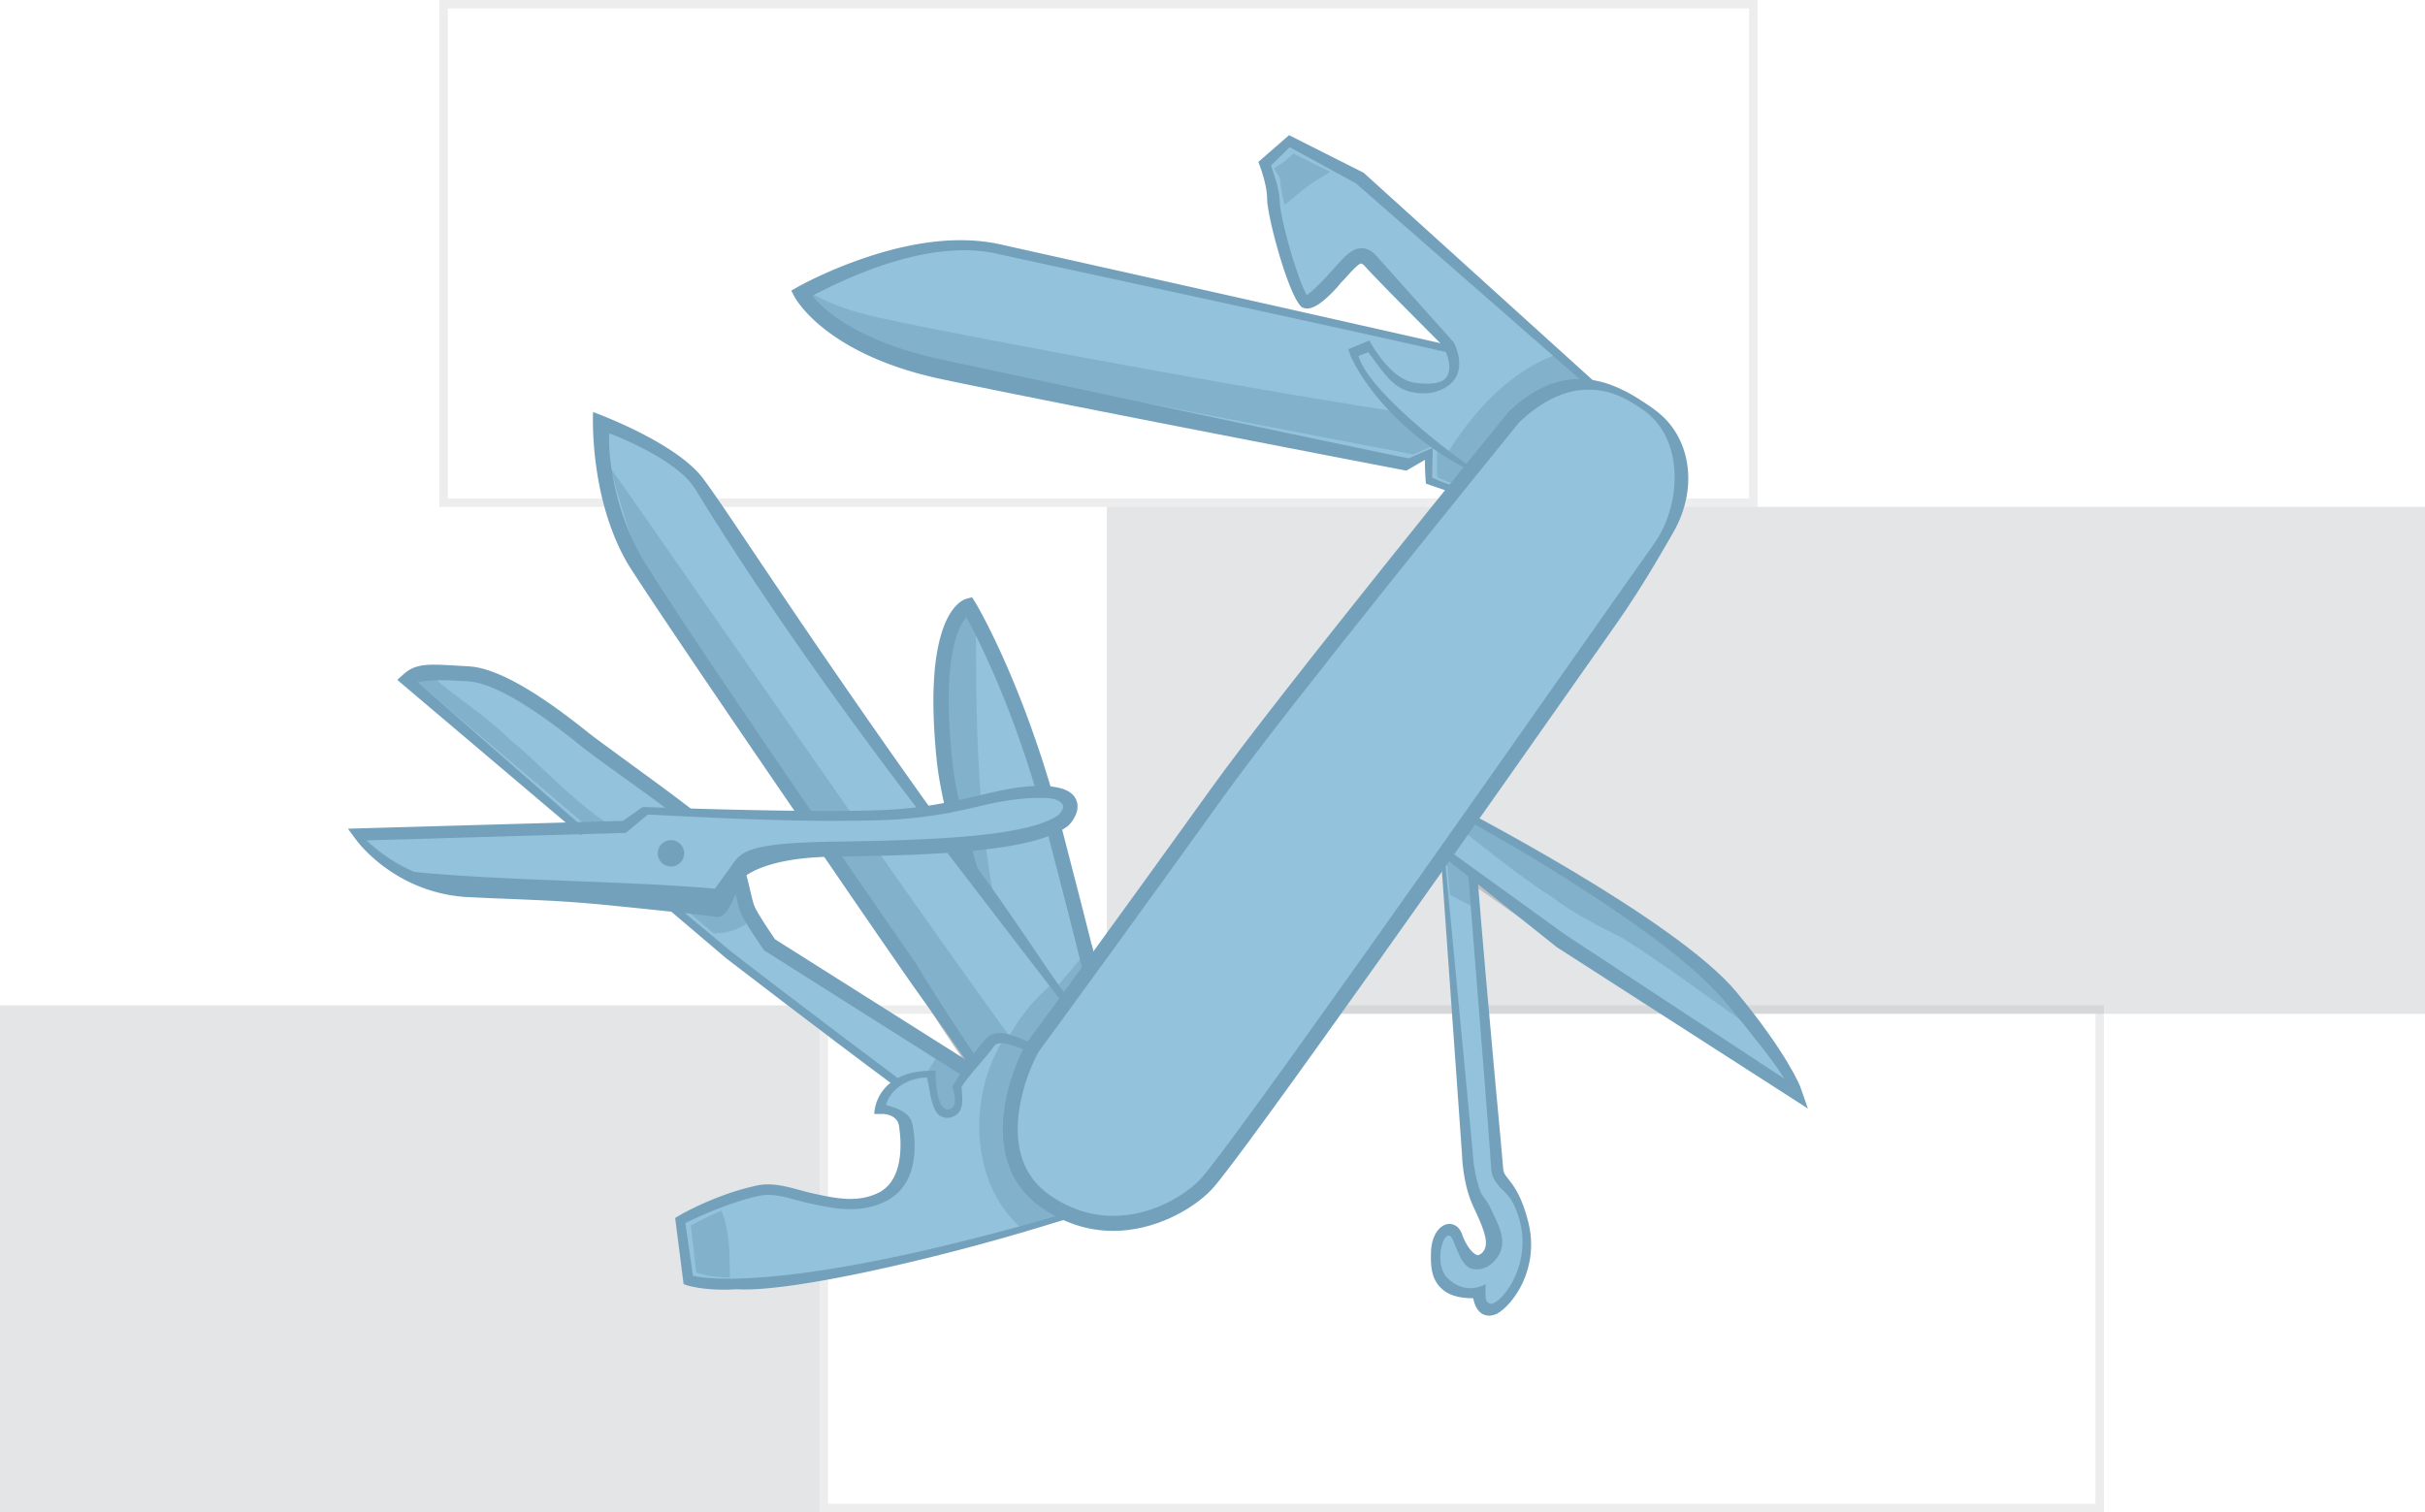 <svg width="287" height="179" xmlns="http://www.w3.org/2000/svg"><g fill="none" fill-rule="evenodd"><path fill="#E3E5E7" d="M0 119h97v60H0zM131 60h156v60H131z"/><path stroke="#7D8082" opacity=".14" d="M52.5.5h155v59h-155zM97.5 119.5h151v59h-151z"/><g fill-rule="nonzero"><path d="M184.134 47.797l-2.675-3.389s-52.96-11.95-63.481-14.268c-10.521-2.318-23.36 4.994-23.36 4.994s3.031 5.886 16.405 8.74c13.374 2.853 55.636 10.878 55.636 10.878l2.853-1.248s-.178 3.389 0 3.924c.178.535 15.692 3.388 14.622-9.631zm-13.552 52.328l3.21 37.097s.071 3.139 1.07 5.421c.998 2.283 2.781 5.28 1.07 6.956-1.712 1.677-3.389-1.07-3.852-2.497-.464-1.427-1.89-.392-1.962 1.712-.071 2.07-.178 4.994 4.922 4.637 0 0 .143 2.783 1.605 1.962 1.462-.82 4.565-4.672 3.317-9.809-1.249-5.136-2.925-4.708-3.032-6.599-.107-1.89-3.138-39.772-3.138-39.772l-3.21.892zm-56.17-27.894s5.848 9.773 10.164 26.396c4.315 16.622 7.31 27.822 6.062 30.854-1.248 3.032-17.297-21.759-19.08-38.88-1.783-17.122 2.853-18.37 2.853-18.37z" fill="#BEC0C2"/><path d="M70.901 49.759s7.668 4.815 10.343 9.452 47.255 62.423 47.255 62.423 7.846 14.446 1.426 17.835c-6.42 3.388-22.468-24.256-22.468-24.256s-31.563-45.657-32.81-48.69c-1.25-3.031-3.746-12.306-3.746-12.306s-.713-1.605 0-4.458z" fill="#BEC0C2"/><path d="M48.005 80.97l38.16 32.353s33.881 26.146 37.697 27.109c3.816.963 4.53-2.39 4.53-2.39l-1.89-2.996-35.7-22.58s-2.14-3.067-2.604-4.208c-.463-1.142-.963-4.887-2.14-6.885-1.176-1.997-14.729-11.379-17.225-13.412-2.497-2.033-9.38-7.49-13.66-7.74-4.315-.214-5.848-.464-7.168.749z" fill="#BEC0C2"/><path d="M122.864 124.63s-4.137-1.783-5.493-.642c-1.355 1.177-3.958 5.458-3.958 5.458s.32 2.496-1.248 2.924c-1.57.464-2.033-4.03-2.033-4.03s-5.528.428-5.85 3.281c0 0 2.497.036 2.818 2.14.321 2.14 1.82 6.136-3.031 8.419-4.85 2.283-9.736-1.356-14.48-.321-4.743 1.034-8.88 3.424-8.88 3.424l.785 6.742s3.673 1.212 12.482-.607 34.416-6.492 42.048-10.522c7.632-4.031-13.16-16.266-13.16-16.266z" fill="#BEC0C2"/><path d="M86.594 104.512s1.783-3.21 11.769-3.388c9.986-.179 23.181-.357 27.282-3.39 0 0 3.032-3.031-2.318-3.21-5.35-.178-9.807 2.497-19.08 2.854-9.272.357-28.174-.357-28.174-.357l-2.318 1.606-31.17.891s4.422 6.064 12.803 6.421c8.38.357 10.164.357 15.87.892 5.706.535 12.482 1.248 13.303 1.427.784.178 2.033-3.746 2.033-3.746z" fill="#EBEAEA"/><path d="M167.978 93.597l22.754 14.197s8.024 3.852 14.087 10.88c6.063 7.026 7.454 11.057 7.454 11.057l-27.604-17.728-17.653-12.413s-5.35-2.676-3.567-6.35c1.783-3.674 4.53.357 4.53.357zm21.15-43.482V46.37l-28.354-24.79-8.202-4.138-2.675 2.354s.892 2.318.892 4.102c0 1.783 2.318 10.523 3.744 12.128 0 0 .713.32 3.032-2.247 2.318-2.569 3.21-3.996 4.636-2.39 1.427 1.605 9.273 9.452 9.273 9.452s1.355 2.568-.535 4.459c-1.89 1.89-7.311.713-8.203-3.924l-2.14.892s2.354 6.242 6.42 8.917c5.17 3.39 8.916 5.351 11.412 5.351 2.496 0 10.7-6.42 10.7-6.42z" fill="#BEC0C2"/><g transform="translate(41 16)"><path d="M143.206 31.349l-2.67-3.38S87.675 16.047 77.174 13.734c-10.501-2.313-23.316 4.982-23.316 4.982s3.026 5.87 16.374 8.718c13.35 2.846 55.531 10.852 55.531 10.852l2.848-1.245s-.178 3.38 0 3.914c.178.534 15.662 3.38 14.595-9.607z" fill="#92C2DC"/><path d="M67.029 22.453c-4.486-.96-8.65-1.637-12.53-4.057.64.997 4.307 5.978 16.267 8.54 13.349 2.847 55.531 10.853 55.531 10.853l2.848-1.245s-.178 3.38 0 3.914c.178.534 19.792 7.615 19.044-4.946-13.598-.036-68.702-10.568-81.16-13.06z" fill="#82B2CB"/><path d="M131.031 42.38l-3.274-1.14s-.143-1.565-.107-2.81l-2.207 1.28S83.545 31.67 70.339 28.859c-13.598-2.918-17.158-9.465-17.3-9.714l-.391-.748.747-.427c.142-.07 3.346-1.885 7.867-3.416 6.158-2.099 11.569-2.633 16.09-1.636a19303.67 19303.67 0 0153.395 11.991l.534 1.032c-16.944-3.879-46.774-10.248-54.357-11.92C68.417 12.134 58.165 17.47 55.14 19c1.282 1.602 5.34 5.409 15.236 7.544 12.637 2.704 51.722 11.03 55.353 11.707l2.847-1.246s-.07 2.883-.07 3.559c.355.106 1.743.818 2.562.89l-.036.924z" fill="#73A1BC"/><path d="M129.679 83.549l3.204 37.006s.07 3.132 1.067 5.409c.997 2.277 2.777 5.266 1.068 6.939-1.708 1.672-3.381-1.068-3.844-2.491-.463-1.424-1.887-.392-1.958 1.708-.071 2.064-.178 4.981 4.912 4.626 0 0 .143 2.775 1.602 1.957 1.46-.819 4.557-4.662 3.31-9.786-1.245-5.124-2.918-4.697-3.025-6.583-.107-1.885-3.132-39.675-3.132-39.675l-3.204.89z" fill="#92C2DC"/><path d="M130.177 85.15l.427 4.768c1.14.605 2.243 1.175 3.382 1.744-.142-1.566-.25-3.025-.32-4.234-1.14-.89-2.243-1.637-3.489-2.278z" fill="#82B2CB"/><path d="M135.232 139.735c-.32 0-.57-.107-.748-.178-.676-.356-.996-1.21-1.139-1.886h-.035c-1.709 0-2.955-.392-3.774-1.21-1.281-1.245-1.21-3.025-1.174-4.341.07-1.744.89-3.06 1.993-3.238.605-.071 1.353.213 1.709 1.28.32.997 1.139 2.242 1.744 2.385.071.035.25.071.605-.25.926-.924.285-2.597-.747-4.839-.178-.391-.356-.747-.499-1.103-.996-2.348-1.139-5.373-1.139-5.729l-2.42-34.124.391-.925 3.275 34.516c0 .035.107 2.989.997 5.088.142.356.819 1.139.996 1.53.997 2.206 2.599 4.555.499 6.654-.961.96-1.922.96-2.563.819-1.602-.392-2.065-3.915-2.67-3.915-.925-.213-1.709 3.452-.285 4.947 2.207 2.277 4.592.782 4.592.782l-.035 1.068c.035.498-.036 1.067.534 1.245 1.068.32 4.876-4.127 3.595-9.5-.783-3.203-1.922-3.665-2.492-4.377-.463-.57-.925-1.139-.96-2.206-.037-.854-1.496-19.57-2.777-35.477l1.103.392c1.282 16.155 3.061 34.302 3.097 35.191.036.463.142.641.57 1.175.64.818 1.637 2.028 2.42 5.23 1.317 5.409-1.78 9.679-3.738 10.782-.356.142-.676.214-.925.214z" fill="#73A1BC"/><path d="M73.614 55.723s5.838 9.75 10.145 26.331c4.307 16.582 7.297 27.755 6.051 30.78-1.245 3.024-17.264-21.706-19.044-38.786-1.78-17.08 2.848-18.325 2.848-18.325z" fill="#92C2DC"/><path d="M73.97 55.723s-4.628 1.245-2.848 18.325c.677 6.37 3.31 13.842 6.443 20.496-3.061-12.383-3.061-25.548-3.061-37.86l-.534-.961zM88.209 95.79c-.25.462-4.557 5.55-5.767 6.867 4.307 7.686 7.653 12.063 8.258 10.604.89-2.206-.106-7.97-2.491-17.471z" fill="#82B2CB"/><path d="M87.14 98.92c-.996-4.127-2.242-8.966-3.701-14.553l-.534-2.063 1.708-.463.534 2.064c1.46 5.622 2.706 10.461 3.702 14.589l-1.708.427z" fill="#73A1BC"/><path d="M30.257 33.91s8.721 3.168 11.391 7.793c2.67 4.626 44.959 63.694 44.959 63.694s8.935 13.984 2.527 17.364c-6.407 3.38-22.426-24.196-22.426-24.196S35.205 53.019 33.96 49.995c-1.246-3.025-3.737-12.277-3.737-12.277s-.677-.96.035-3.807z" fill="#BEC0C2"/><path d="M30.506 33.662s8.722 3.166 11.391 7.792c2.67 4.626 44.959 63.694 44.959 63.694s8.935 13.984 2.527 17.364c-6.407 3.38-22.426-24.196-22.426-24.196S35.454 52.77 34.208 49.746c-1.245-3.025-3.737-12.277-3.737-12.277s-.677-.96.035-3.807z" fill="#92C2DC"/><path d="M85.895 116.392c-6.408-7.117-47.593-67.145-54.677-77.037.819 2.918 2.314 8.077 3.168 10.212 1.246 3.025 32.75 48.571 32.75 48.571s16.018 27.577 22.425 24.196c.712-.39 1.246-.89 1.602-1.494-1.886-1.317-3.666-2.74-5.268-4.448z" fill="#82B2CB"/><path d="M73.863 110.307c-3.56-5.124-7.689-10.817-7.938-11.244-.32-.462-4.592-6.618-9.86-14.34l1.46-.996c5.481 7.97 9.824 14.269 9.895 14.34l.036.071c.463.818 3.88 6.334 7.048 10.924l-.64 1.245z" fill="#73A1BC"/><path d="M7.333 64.44L45.42 96.716s33.817 26.082 37.626 27.043c3.809.96 4.52-2.384 4.52-2.384l-1.886-2.99L50.05 95.862s-2.136-3.06-2.599-4.2c-.462-1.138-.96-4.874-2.135-6.867-1.175-1.992-14.702-11.35-17.194-13.379-2.491-2.028-9.362-7.472-13.633-7.721-4.307-.214-5.838-.463-7.155.747z" fill="#92C2DC"/><path d="M47.7 91.377c-.463-1.138-.962-4.875-2.136-6.867-.427-.748-2.599-2.491-5.233-4.52-.961 1.709-1.922 3.381-2.848 3.63-6.051.712-13.526-8.469-17.976-11.92-3.63-3.63-7.475-5.622-10.074-8.398-.747.107-1.317.356-1.815.819l35.846 30.352c1.993 0 3.63-.605 4.805-2.1a7.617 7.617 0 01-.57-.996zM85.93 118.1l-15.52-9.82c-.996 1.53-2.136 3.13-2.563 4.838 7.262 5.338 13.883 9.964 15.45 10.355 3.808.96 4.52-2.384 4.52-2.384L85.93 118.1z" fill="#82B2CB"/><path d="M72.973 111.375L49.443 96.5l-.106-.142c-.214-.32-2.207-3.167-2.705-4.377-.178-.462-.356-1.174-.57-2.1-.178-.71-.356-1.494-.57-2.277l1.71-.498c.248.819.426 1.637.604 2.384.178.783.356 1.495.499 1.815.356.818 1.78 2.953 2.42 3.879l23.21 14.66-.962 1.53zm-7.938 1.28c-9.255-6.867-20.04-15.193-20.148-15.264l-.035-.036-6.657-5.658v-1.174l7.298 6.085c.427.356 11.035 8.504 20.076 15.23l-.534.818z" fill="#73A1BC"/><path d="M76.569 107.354c-1.353 1.174-3.952 5.444-3.952 5.444s.32 2.491-1.246 2.918c-1.566.463-2.812-4.483-2.812-4.483s-4.734.854-5.09 3.736c0 0 2.492.035 2.812 2.135.32 2.135 1.816 6.12-3.026 8.397-4.84 2.278-9.718-1.352-14.452-.32s-8.863 3.416-8.863 3.416l.783 6.725s3.417 1.815 12.21 0c8.792-1.814 25.665-4.02 42.217-11.102 7.867-3.416-13.1-16.225-13.1-16.225s-4.129-1.78-5.481-.641z" fill="#92C2DC"/><path d="M40.758 129.06l.641 5.515s1.175.64 3.987.64c-.036-2.668.035-5.337-.997-7.899-2.136.89-3.63 1.744-3.63 1.744zm41.684-20.674s-3.061-1.103-4.77-1.21c-4.022 6.547-3.951 16.582 2.029 22.062 5.162-1.424 10.394-2.349 15.77-4.662 7.937-3.38-13.029-16.19-13.029-16.19z" fill="#82B2CB"/><path d="M45.849 87.926s1.78-3.203 11.746-3.38c9.968-.179 23.138-.357 27.232-3.381 0 0 3.026-3.025-2.314-3.203-5.34-.177-9.789 2.491-19.044 2.847-9.255.356-28.121-.356-28.121-.356l-2.314 1.601-31.112.89s4.414 6.05 12.78 6.405c8.365.356 10.145.356 15.84.89 5.695.533 12.459 1.245 13.278 1.423.783.178 2.029-3.736 2.029-3.736z" fill="#92C2DC"/><path d="M6.906 87.107c1.637.676 5.197 1.744 7.404 1.85 8.365.356 10.145.356 15.84.89 5.696.534 12.46 1.246 13.278 1.423.534.107-.036-.925.392-2.063-11.854-1.032-24.705-.854-36.914-2.1z" fill="#73A1BC"/><path d="M127.792 77.927l21.999 13.272s8.01 3.843 14.06 10.853c6.052 7.01 7.44 11.03 7.44 11.03L143.74 95.399l-17.62-12.383s-5.34-2.669-3.56-6.334c1.78-3.665 5.232 1.246 5.232 1.246z" fill="#82B2CB"/><path d="M151.037 95.042c-2.848-1.423-5.696-2.846-8.543-4.981-4.984-3.203-8.9-6.761-13.883-10.32-1.958-1.28-4.165-1.992-6.158-3.202-1.389 3.487 3.666 6.05 3.666 6.05l17.62 12.382 27.552 17.685s-.747-2.135-3.524-6.05c-5.588-3.7-10.892-7.899-16.73-11.564zM148.19 33.662v-3.737l-28.3-24.73-8.188-4.128-2.67 2.349s.89 2.313.89 4.092c0 1.78 2.314 10.497 3.738 12.098 0 0 .712.32 3.026-2.241 2.314-2.562 3.204-3.986 4.628-2.385 1.423 1.602 9.255 9.43 9.255 9.43s1.352 2.562-.534 4.448c-1.887 1.886-7.298.712-8.187-3.914l-2.136.89s2.35 6.226 6.407 8.895c5.162 3.38 8.9 5.337 11.391 5.337 2.492 0 10.68-6.404 10.68-6.404z" fill="#92C2DC"/><path d="M112.094 2.17c-1.424 1.246-.676.641-2.278 1.744.107.57.712.925.712 1.495 0 .498.178 1.565.498 2.846 2.634-2.135 2.527-2.206 5.41-3.914l-4.342-2.17zM143.49 25.87c-5.446 1.815-9.896 6.512-13.1 11.636 3.169 1.85 5.625 2.846 7.405 2.846 2.492 0 10.679-6.405 10.679-6.405V30.21l-4.984-4.341zm-50.867 92.765c.035-5.338-4.842-12.988-4.842-12.988s-1.957-2.455-4.022-5.373c-2.243 1.815-4.52 4.448-5.945 7.65 6.408.25 11.213 5.338 14.809 10.71z" fill="#82B2CB"/><path d="M133.416 39.924c-10.928-5.373-14.452-13.521-14.559-13.77l-.284-.819 2.491-1.032s2.35 4.52 5.269 4.982c1.317.213 3.061.213 3.666-.427 1.21-1.21 0-3.487-.213-3.914-.997-.997-7.832-7.829-9.184-9.359-.32-.355-.463-.391-.499-.391-.356 0-1.246 1.032-2.064 1.921-.25.25-.499.534-.748.854-1.85 2.029-3.168 2.847-4.058 2.456l-.178-.072-.142-.142c-1.602-1.815-3.951-10.71-3.951-12.703 0-1.601-.82-3.736-.82-3.772l-.213-.57L111.56 0l8.828 4.448 29.866 27.043-1.175-.676h-1.78l.071-.712-27.907-24.41-7.832-4.27-2.207 2.17c.285.855 1.033 2.919 1.033 4.27 0 1.638 1.957 8.897 3.203 11.067.356-.213 1.353-1.103 2.35-2.206.249-.285.498-.57.747-.818 1.353-1.53 2.243-2.527 3.382-2.527.64 0 1.246.32 1.815.961 1.389 1.566 9.042 10.106 9.113 10.212 0 0 1.673 3.096-.427 4.91-1.175.997-3.061 1.424-5.02.82-2.1-.641-3.203-2.705-4.698-4.591l-1.14.427c1.069 4.27 12.745 13.13 14.631 13.948l-.997-.142zm-62.4 40.351c-.535-2.17-.926-4.234-1.14-6.12-.747-7.223-.462-12.596.82-15.977 1.031-2.74 2.42-3.238 2.704-3.309l.641-.178.356.57c.214.32 4.948 8.326 9.042 22.203l-1.709.498c-3.275-11.101-7.048-18.503-8.365-20.922-.997 1.174-2.92 5.017-1.673 16.902.178 1.814.534 3.771 1.068 5.87l-1.745.463zm2.313 7.402a114.92 114.92 0 01-1.281-3.665l1.708-.534c.356 1.174.784 2.989 1.246 4.199H73.33z" fill="#73A1BC"/><path d="M84.507 102.372a7172.51 7172.51 0 01-13.563-17.649l1.424-1.067c5.945 7.757 10.323 14.909 12.85 18.183l-.711.533zM53.644 80.88C40.438 61.63 34.102 52.094 33.283 50.706c-4.628-7.935-4.094-17.934-4.094-17.934s8.721 3.131 12.46 7.188c2.028 2.206 11.105 16.83 27.836 40.244l-1.388.214c-17.62-23.023-25.595-36.686-27.018-38.821-2.172-3.203-8.935-5.943-9.967-6.299-.178 1.673.284 8.362 3.666 14.376.392.712 3.417 5.8 20.61 30.886l-1.744.32zm-7.404 55.723c-3.666.25-5.73-.427-5.838-.427l-.498-.178-.997-7.828.534-.32c.178-.107 4.307-2.491 9.149-3.523 2.278-.498 4.556.498 6.727.96 2.634.57 5.126 1.104 7.582-.07 3.631-1.708 2.528-7.686 2.492-7.97-.213-1.353-1.85-1.389-1.922-1.389h-.997s-.035-3.38 3.81-4.697c1.494-.498 3.452-.427 3.452-.427s-.107 4.377 1.388 4.59c1.602-.07.57-2.704.57-2.704s2.848-4.697 4.271-5.906c1.353-1.14 3.702.213 5.731.996l-.32.996c-2.243-.89-4.165-1.708-4.734-.854-.712 1.032-3.026 3.487-3.845 4.804.071 1.245.463 3.096-1.21 3.594a1.618 1.618 0 01-1.388-.214c-.997-.676-1.21-3.273-1.424-4.483-1.958-.036-4.307 1.103-4.913 3.238 1.068.32 2.884.783 3.133 2.348.036.25 1.566 6.868-3.346 9.145-2.99 1.388-5.91.783-8.721.178-2.065-.427-4.094-1.316-6.016-.925-3.56.747-7.511 2.598-8.793 3.238l.89 6.227s9.078 2.776 43.57-7.223l.642.498c-13.171 4.234-32.358 8.753-38.979 8.326z" fill="#73A1BC"/><path d="M43.855 92.551c-.071 0-.178 0-.249-.035-.676-.142-7.084-.819-13.17-1.423-4.593-.427-6.657-.499-11.64-.712-1.211-.036-2.564-.107-4.166-.178-8.685-.356-13.277-6.512-13.455-6.76L.178 82.09l32.535-.925 2.35-1.637h.285c.106 0 12.174.463 21.607.463 2.563 0 4.734-.036 6.443-.107 4.805-.178 8.294-.996 11.355-1.708 2.777-.64 5.126-1.21 7.76-1.139 2.207.071 3.489.64 3.88 1.708.57 1.424-.819 2.882-.996 3.025l-.107.071c-4.236 3.131-16.98 3.38-27.196 3.558h-.57c-8.4.143-10.643 2.491-10.964 2.883-1.281 4.27-2.278 4.27-2.705 4.27zm-41.47-9.073c1.78 1.708 5.802 4.768 11.177 4.981 1.602.072 2.955.107 4.165.178 5.02.214 7.084.285 11.711.712 4.628.427 11.32 1.103 13.064 1.388a842.75 842.75 0 013.026-4.2c1.175-1.743 1.922-2.739 12.103-2.917h.57c9.397-.178 22.248-.391 26.092-3.167.356-.356.605-.89.534-1.067-.071-.143-.285-.854-1.993-.925-2.385-.072-4.628.213-7.262.818-3.133.747-6.692 1.566-11.676 1.78-1.744.07-3.916.106-6.514.106-8.65 0-19.792-.676-21.714-.747l-2.599 2.17-30.684.89z" fill="#73A1BC"/><path d="M27.73 82.873L6.016 64.476l.747-.676c1.46-1.316 3.026-1.21 6.515-.996.391.036.783.036 1.245.071 3.133.178 7.903 2.847 14.168 7.9.712.569 2.492 1.85 4.52 3.344 2.421 1.744 5.411 3.95 7.868 5.836l-2.457.356c-2.42-1.886-4.022-2.99-6.443-4.733-2.135-1.565-3.844-2.775-4.592-3.416-7.44-6.013-11.248-7.4-13.135-7.508-.427-.035-.854-.035-1.246-.07-2.278-.143-3.95-.036-4.77.177l19.899 17.436-.605.676zm145.234 32.345L143.241 96.11l-15.734-12.561.855-.391 15.911 11.493 25.915 17.044c-1.068-1.815-4.094-5.586-6.977-9.074-7.689-9.251-32.108-22.381-32.108-22.381l-.072-.997s26.378 13.558 33.497 22.204c5.945 7.188 7.546 11.138 7.582 11.316l.854 2.455z" fill="#73A1BC"/><path d="M138.222 33.306s-27.231 33.448-35.24 44.656c-8.01 11.21-20.469 28.289-21.537 29.712-1.068 1.424-6.585 12.988 1.246 18.503 7.831 5.516 16.125 1.246 19.044-1.957 3.916-4.27 50.548-70.81 54.107-75.791 3.56-4.982 2.279-14.163-1.815-16.475-4.094-2.313-9.398-4.697-15.805 1.352z" fill="#92C2DC"/><path d="M138.792 35.725s-24.669 31.883-31.183 40.956c-6.514 9.11-22.212 29.926-23.067 31.1-.854 1.139-5.34 10.533.997 15.016 6.336 4.484 11.355 1.032 13.954-1.388 5.268-4.875 49.194-69.173 52.078-73.23 2.883-4.056 2.954-11.991-.356-13.877-3.31-1.815-7.226-3.487-12.423 1.423z" fill="#92C2DC"/><path d="M90.772 129.7c-3.062 0-5.945-.96-8.58-2.81-2.42-1.709-3.88-4.057-4.342-7.046-.89-5.551 1.993-11.53 2.883-12.703 1.14-1.53 13.74-18.824 21.536-29.712 7.938-11.102 34.992-44.372 35.277-44.693l.07-.07c2.706-2.563 5.447-3.808 8.295-3.808 3.488 0 6.514 1.886 9.041 3.736 4.023 2.953 5.233 9.003 2.03 14.518-.606 1.032-3.418 6.085-6.622 10.64-14.487 20.637-44.638 63.586-47.984 67.073-2.314 2.42-6.834 4.875-11.604 4.875zm48.09-95.79c-1.138 1.424-27.409 33.698-35.169 44.55-7.973 11.138-20.361 28.147-21.536 29.712-.747.961-3.346 6.512-2.563 11.387.392 2.49 1.602 4.448 3.596 5.871 2.349 1.637 4.876 2.491 7.546 2.491 4.877 0 8.792-2.704 10.323-4.341 3.275-3.416 34.458-47.86 47.806-66.86 3.204-4.59 5.59-7.864 6.23-8.86 2.812-4.342 3.31-11.957-1.709-15.408-2.67-1.85-4.734-2.527-7.368-2.278-2.35.25-4.77 1.53-7.155 3.737z" fill="#73A1BC"/><circle fill="#73A1BC" cx="38.409" cy="85.008" r="1.566"/></g></g></g></svg>